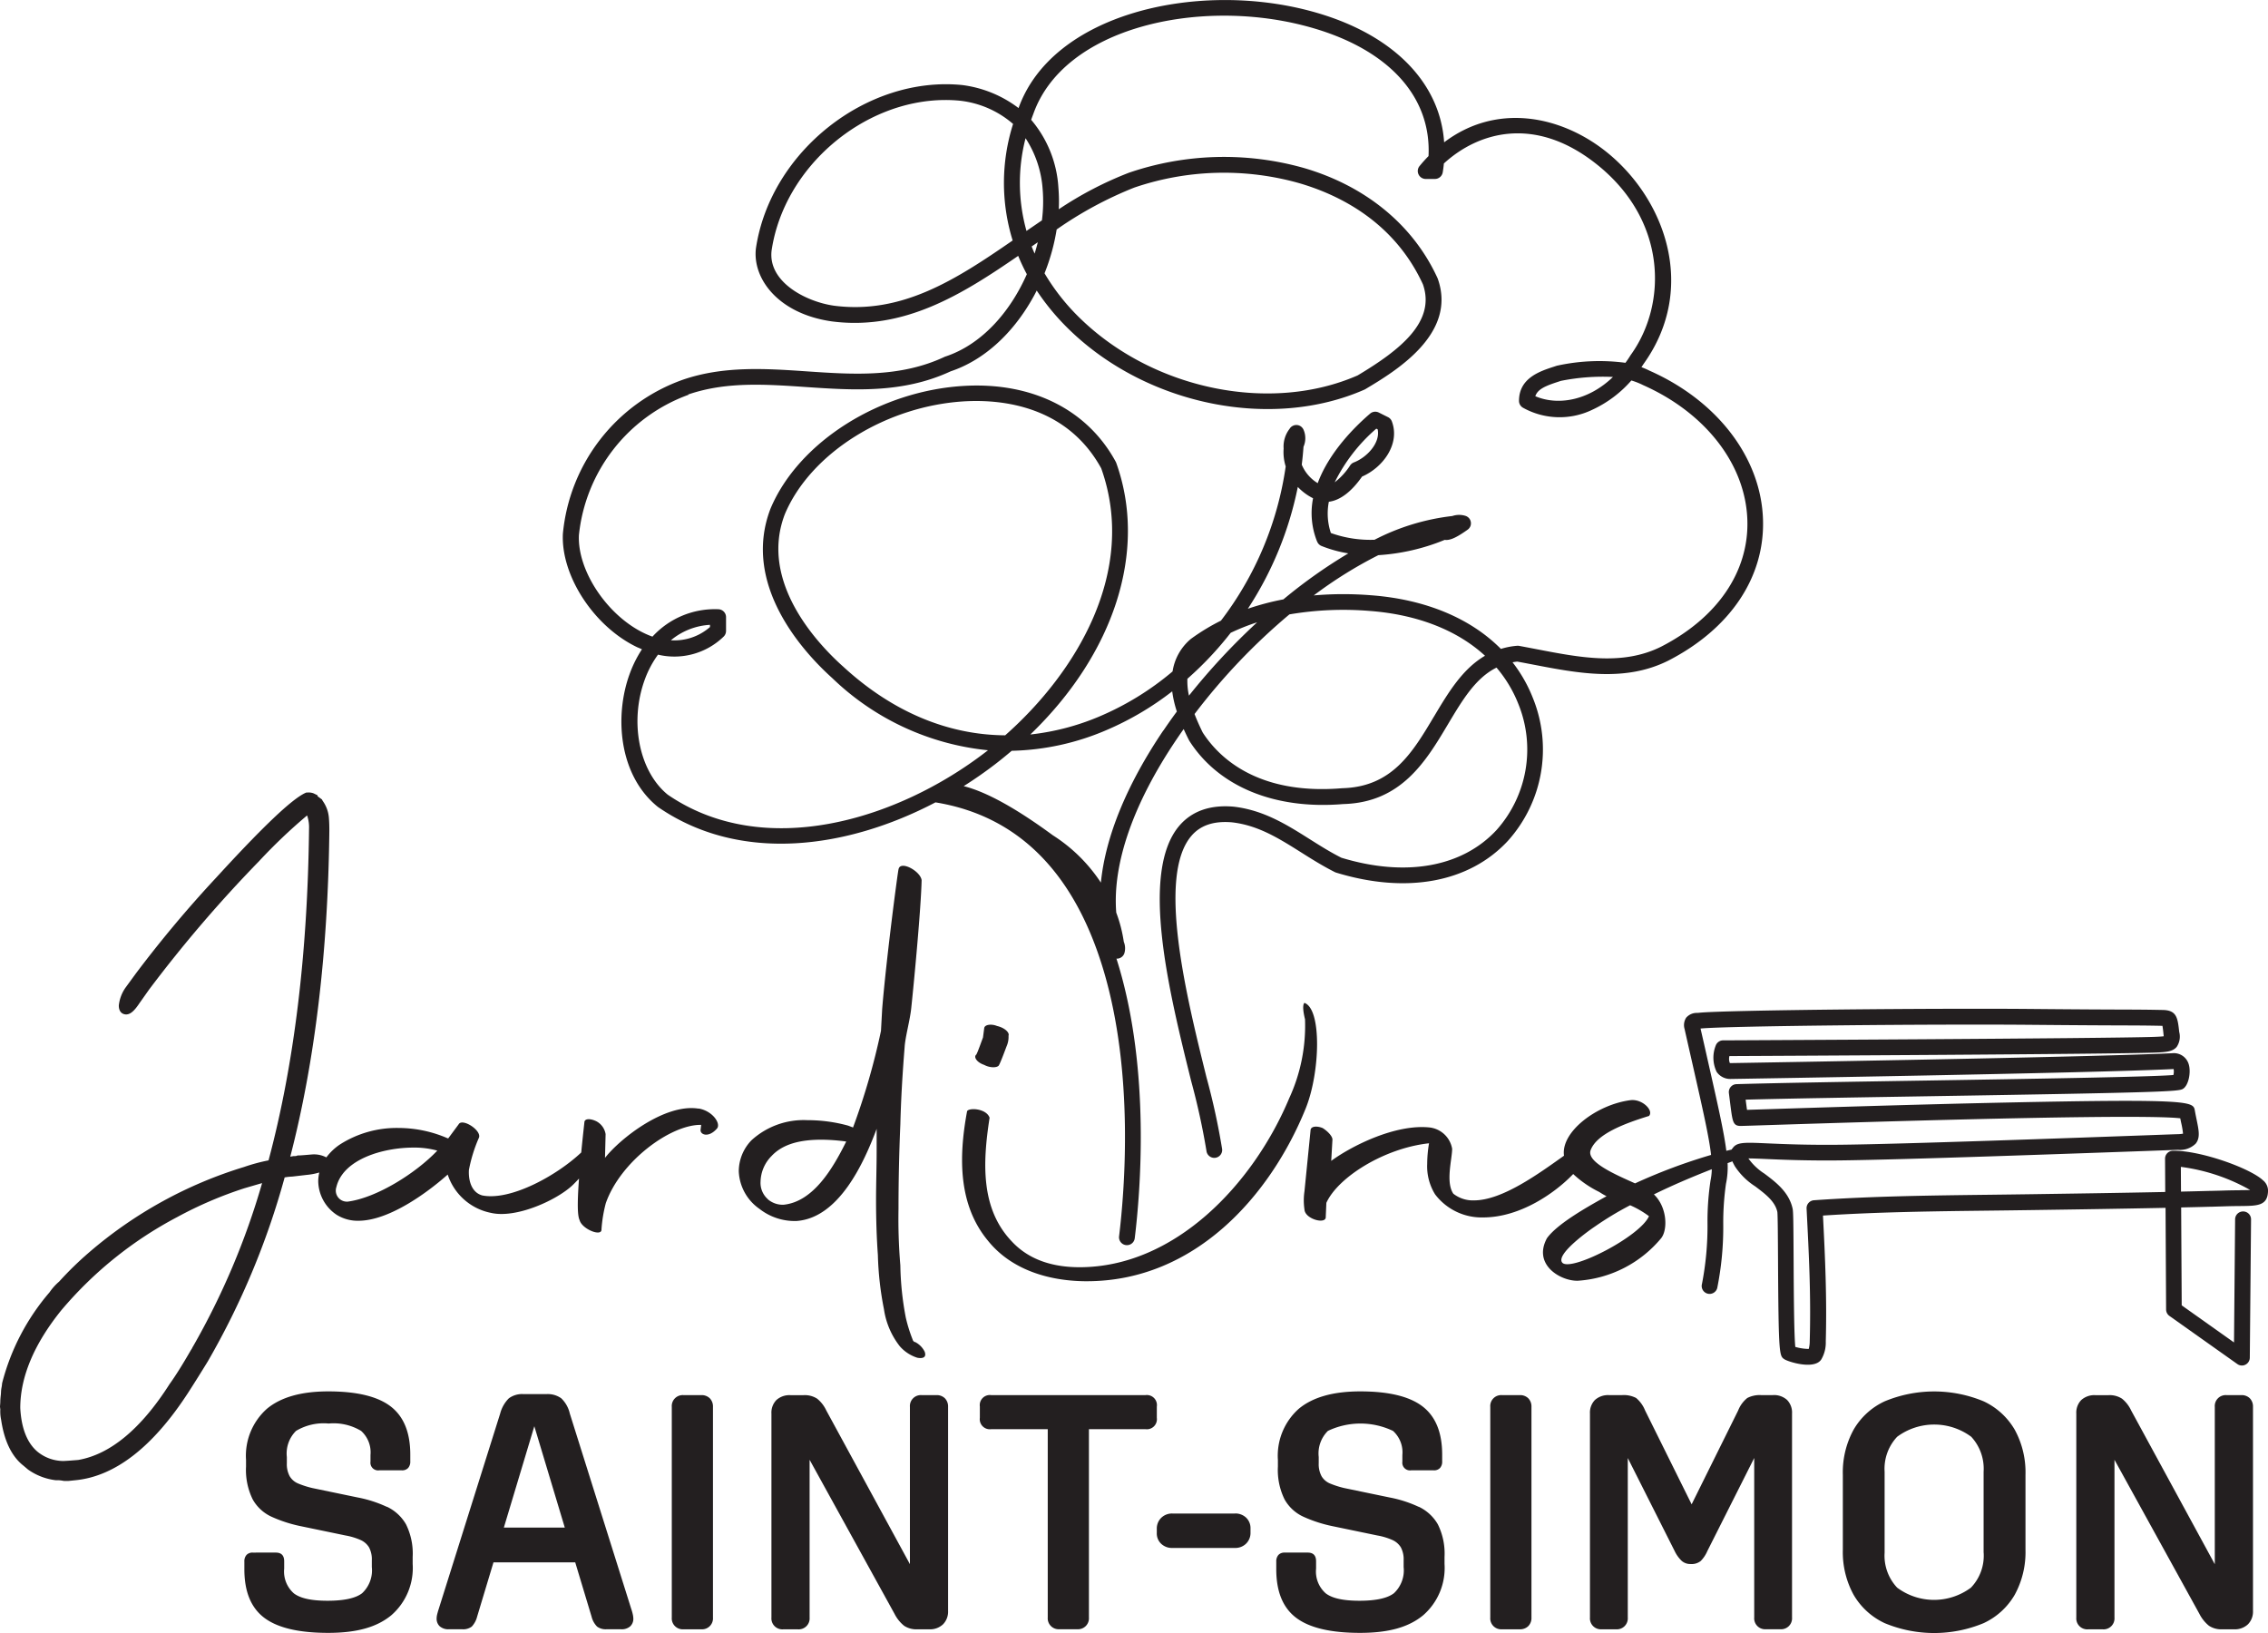<svg xmlns="http://www.w3.org/2000/svg" id="Group_1" data-name="Group 1" width="276.979" height="199.426" viewBox="0 0 276.979 199.426"><path id="Path_1" data-name="Path 1" d="M85.334,211.053c-4.08-.668-9.575,3.637-11.428,6.011l.073-2.9a2.165,2.165,0,0,0-1.111-1.56c-.741-.37-1.482-.37-1.482.146-.152,1.375-.281,2.582-.382,3.654-2.975,2.812-8.616,5.927-12.084,5.248-1.336-.37-1.706-1.858-1.633-3.115a18.14,18.14,0,0,1,1.19-3.862c.516-.892-2-2.526-2.447-1.706l-1.263,1.706h-.073a15.1,15.1,0,0,0-6.011-1.263,12.877,12.877,0,0,0-7.123,2,6.679,6.679,0,0,0-1.684,1.594,3.251,3.251,0,0,0-1.762-.359c-1.2.107-1.538.123-1.639.123h-.118l-.118.051a1.546,1.546,0,0,1-.382.028l-.387.067c3.008-11.607,4.608-24.988,4.771-39.795,0-.606-.017-1.094-.045-1.437a4.107,4.107,0,0,0-.78-2.234l-.073-.152-.539-.4v-.112l-.483-.236a1.77,1.77,0,0,0-.78-.1h-.123l-.112.051c-1.65.752-5.2,4.131-10.872,10.327a145.566,145.566,0,0,0-9.822,11.719l-1.263,1.729a4.65,4.65,0,0,0-.819,2.178c0,1.044.741,1.094.892,1.094.5,0,.982-.4,1.611-1.347l1.19-1.684a162.159,162.159,0,0,1,13.431-15.682,66.167,66.167,0,0,1,5.871-5.59,4.4,4.4,0,0,1,.236,1.617c-.163,15.216-1.824,28.844-4.945,40.507a21.8,21.8,0,0,0-2.992.808,52.338,52.338,0,0,0-18.881,10.395,41.275,41.275,0,0,0-3.7,3.6,6.779,6.779,0,0,0-1.173,1.308,27.51,27.51,0,0,0-5.787,11.08l-.017.135a3.307,3.307,0,0,1-.056.4,3.466,3.466,0,0,0-.067.589,4.486,4.486,0,0,1-.039.455c-.028.286-.045.5-.045.634,0,.112-.011.326-.039.634v.062l.039.309a4.936,4.936,0,0,0,.1,1.274c.382,2.61,1.308,4.5,2.733,5.607l.556.471a7.36,7.36,0,0,0,3.379,1.3h.084a3.351,3.351,0,0,1,.791.067l.157.022h.511l.819-.084c4.872-.455,9.536-4.081,13.864-10.777.786-1.224,1.577-2.486,2.357-3.761a95.148,95.148,0,0,0,9.373-22.446,6.094,6.094,0,0,1,.909-.1l1.79-.208a7.879,7.879,0,0,0,1.532-.292,4.954,4.954,0,0,0-.129,1.072,5.012,5.012,0,0,0,2.228,4.08,4.829,4.829,0,0,0,2.672.741c3.935,0,8.829-3.783,10.911-5.641a6.984,6.984,0,0,0,5.27,4.675c3.115.741,8.24-1.633,10.092-3.486.241-.241.466-.477.674-.7-.264,3.581-.135,4.625.073,5.08.3,1.111,2.745,2.077,2.672,1.111A17.062,17.062,0,0,1,74,222.61c1.779-5.119,7.942-9.648,11.652-9.575l-.073.595c-.073.595.965,1.038,2-.146.516-.595-.522-2.15-2.228-2.447ZM23.56,240.133l-.034.073a1.28,1.28,0,0,1-.135.247l-.039.056c-1.027,1.785-1.9,3.182-2.616,4.17-3.486,5.478-7.257,8.6-11.164,9.278-.965.079-1.6.124-1.863.124a5.036,5.036,0,0,1-3.076-1.106c-1.291-1.066-2.009-2.885-2.138-5.366,0-3.794,1.689-7.813,5.007-11.927A47.328,47.328,0,0,1,21.64,224.305a48.266,48.266,0,0,1,8.245-3.536c.786-.23,1.5-.438,2.144-.623a90.494,90.494,0,0,1-8.458,19.987Zm18.876-17.725a1.35,1.35,0,0,1-1.336-1.779c.819-3.413,5.714-4.821,9.424-4.821a10.539,10.539,0,0,1,2.9.37c-2.6,2.745-7.42,5.787-10.984,6.236Z" transform="translate(-0.02 -75.663)" fill="#231f20"></path><path id="Path_2" data-name="Path 2" d="M177.6,220.483v2.672c0,2-.073,4.08-.073,6.011,0,2.374.073,4.675.224,6.752a38.775,38.775,0,0,0,.741,6.606,9.56,9.56,0,0,0,1.931,4.524,4.729,4.729,0,0,0,2.15,1.409c.814.146,1.111-.146.892-.741a2.625,2.625,0,0,0-1.19-1.19H182.2l-.146-.146a18.453,18.453,0,0,1-.892-2.818,36.618,36.618,0,0,1-.668-6.382,67.872,67.872,0,0,1-.225-6.9c0-3.34.073-6.825.225-10.316.073-2.818.225-5.714.522-9.424.073-1.263.668-3.34.814-4.821.37-3.486,1.19-12.247,1.263-15.587-.146-1.111-2.6-2.447-2.818-1.336-.073.146-1.482,10.76-2,17.068l-.146,2.672a83.726,83.726,0,0,1-3.413,11.8l-.595-.225a18.652,18.652,0,0,0-4.973-.668,9.444,9.444,0,0,0-6.825,2.447,5.457,5.457,0,0,0-1.56,3.783,5.863,5.863,0,0,0,2.526,4.6,6.96,6.96,0,0,0,4.529,1.482c5.192-.37,8.24-7.123,9.794-11.282Zm-13.285,8.61a2.655,2.655,0,0,1-.892-2.15,4.591,4.591,0,0,1,1.336-3.115c1.111-1.19,2.9-2,6.084-2a22.925,22.925,0,0,1,3.042.224l-.073.146c-1.56,3.115-3.935,7.2-7.572,7.572a2.8,2.8,0,0,1-1.931-.668Z" transform="translate(-70.54 -82.646)" fill="#231f20"></path><path id="Path_3" data-name="Path 3" d="M224.59,252.2c13.207,0,22.412-10.462,26.717-21.076,1.779-4.378,2-12.169-.146-12.915-.3.3-.073,1.409.073,2a21.158,21.158,0,0,1-1.931,9.648c-4.378,10.462-13.953,20.633-25.605,20.633-3.115,0-6.084-.814-8.24-3.115-3.783-3.935-3.637-9.424-2.745-15.138-.37-1.111-2.447-1.263-2.745-.814-1.111,5.938-.965,11.579,2.526,15.806,2.969,3.71,7.718,4.973,12.1,4.973Z" transform="translate(-91.859 -95.735)" fill="#231f20"></path><path id="Path_4" data-name="Path 4" d="M213.307,223.413l-.146,1.111c-.146.37-.668,1.858-.814,2.077-.37.3.073.965.965,1.263.668.37,1.56.37,1.779.073.225-.37.819-2,.965-2.374a2.81,2.81,0,0,0,.225-1.263c.146-.37-.443-.965-1.409-1.19-.741-.3-1.56-.146-1.56.3Z" transform="translate(-93.115 -97.817)" fill="#231f20"></path><path id="Path_5" data-name="Path 5" d="M70.59,316.839a15.012,15.012,0,0,0-3.553-1.145l-5.517-1.145a11.16,11.16,0,0,1-1.734-.55,2.164,2.164,0,0,1-1.061-.9,3.105,3.105,0,0,1-.348-1.572v-.775a3.888,3.888,0,0,1,1.123-3.188,6.556,6.556,0,0,1,3.985-.9,6.511,6.511,0,0,1,3.963.9,3.52,3.52,0,0,1,1.145,2.941v.814a.938.938,0,0,0,1.061,1.061h2.778a.99.99,0,0,0,.758-.286,1.163,1.163,0,0,0,.264-.814v-.819q0-4.041-2.391-5.882t-7.622-1.841q-4.942,0-7.493,2.122a7.669,7.669,0,0,0-2.554,6.247v.82a8.128,8.128,0,0,0,.814,4,5.031,5.031,0,0,0,2.307,2.122,16.776,16.776,0,0,0,3.536,1.145l5.517,1.145a7.9,7.9,0,0,1,1.779.533,2.318,2.318,0,0,1,1.061.9,3.1,3.1,0,0,1,.348,1.594v.819a3.817,3.817,0,0,1-1.184,3.2q-1.187.918-4.21.921c-2.015,0-3.334-.3-4.125-.9a3.55,3.55,0,0,1-1.184-3.02v-.9c0-.707-.342-1.061-1.022-1.061H54.212a.99.99,0,0,0-.758.286,1.152,1.152,0,0,0-.264.819v.937q0,4.083,2.43,5.921t7.785,1.841c3.57,0,5.978-.713,7.723-2.144a7.65,7.65,0,0,0,2.616-6.27v-.859a8.028,8.028,0,0,0-.814-3.985,5.293,5.293,0,0,0-2.329-2.144Z" transform="translate(-23.347 -132.82)" fill="#231f20"></path><path id="Path_6" data-name="Path 6" d="M118.806,329.6l-7.516-23.9a3.719,3.719,0,0,0-1.044-1.858,2.819,2.819,0,0,0-1.819-.511h-2.778a2.73,2.73,0,0,0-1.8.511,4.071,4.071,0,0,0-1.061,1.858l-7.516,23.9c-.079.247-.14.46-.185.651a2.141,2.141,0,0,0-.062.488,1.256,1.256,0,0,0,.37.937,1.585,1.585,0,0,0,1.145.37h1.594a1.757,1.757,0,0,0,1.184-.326,2.8,2.8,0,0,0,.657-1.224l1.993-6.617h9.985l1.993,6.617a2.623,2.623,0,0,0,.674,1.224,1.76,1.76,0,0,0,1.162.326h1.757a1.56,1.56,0,0,0,1.145-.37,1.26,1.26,0,0,0,.365-.937,2.512,2.512,0,0,0-.062-.488A5.183,5.183,0,0,0,118.806,329.6Zm-15.57-9.968,3.721-12.382,3.721,12.382H103.23Z" transform="translate(-41.703 -133.079)" fill="#231f20"></path><path id="Path_7" data-name="Path 7" d="M149.788,303.55h-2.167a1.335,1.335,0,0,0-1.431,1.431v25.735a1.335,1.335,0,0,0,1.431,1.431h2.167a1.335,1.335,0,0,0,1.431-1.431V304.981a1.428,1.428,0,0,0-.387-1.044A1.411,1.411,0,0,0,149.788,303.55Z" transform="translate(-64.148 -133.175)" fill="#231f20"></path><path id="Path_8" data-name="Path 8" d="M188.019,303.55h-1.8a1.335,1.335,0,0,0-1.431,1.431v19.213l-10.21-18.764a4.062,4.062,0,0,0-1.123-1.448,2.78,2.78,0,0,0-1.656-.427h-1.594a2.38,2.38,0,0,0-1.718.589,2.2,2.2,0,0,0-.612,1.656v24.921a1.335,1.335,0,0,0,1.431,1.431h1.8a1.335,1.335,0,0,0,1.431-1.431V311.447l10.378,18.825a4.428,4.428,0,0,0,1.167,1.448,2.689,2.689,0,0,0,1.611.427h1.431a2.3,2.3,0,0,0,1.712-.612,2.206,2.206,0,0,0,.612-1.633V304.981a1.428,1.428,0,0,0-.387-1.044,1.411,1.411,0,0,0-1.044-.387Z" transform="translate(-73.664 -133.175)" fill="#231f20"></path><path id="Path_9" data-name="Path 9" d="M234.835,304.936a1.228,1.228,0,0,0-1.392-1.386H214.612a1.228,1.228,0,0,0-1.392,1.386v1.386a1.228,1.228,0,0,0,1.392,1.386h6.9v23a1.335,1.335,0,0,0,1.431,1.431h2.167a1.335,1.335,0,0,0,1.431-1.431v-23h6.9a1.228,1.228,0,0,0,1.392-1.386v-1.386Z" transform="translate(-93.556 -133.175)" fill="#231f20"></path><path id="Path_10" data-name="Path 10" d="M261.239,329.306h-7.6a1.874,1.874,0,0,0-1.386.533,1.827,1.827,0,0,0-.533,1.347v.488a1.73,1.73,0,0,0,.533,1.325,1.9,1.9,0,0,0,1.386.511h7.6a1.874,1.874,0,0,0,1.392-.533,1.827,1.827,0,0,0,.533-1.347v-.488a1.771,1.771,0,0,0-.533-1.33,1.909,1.909,0,0,0-1.392-.511Z" transform="translate(-110.446 -144.472)" fill="#231f20"></path><path id="Path_11" data-name="Path 11" d="M295.11,316.839a14.929,14.929,0,0,0-3.553-1.145l-5.517-1.145a11.162,11.162,0,0,1-1.734-.55,2.165,2.165,0,0,1-1.061-.9,3.1,3.1,0,0,1-.348-1.572v-.775a3.87,3.87,0,0,1,1.123-3.188,9.24,9.24,0,0,1,7.948,0,3.52,3.52,0,0,1,1.145,2.941v.814a.938.938,0,0,0,1.061,1.061h2.778a.99.99,0,0,0,.758-.286,1.137,1.137,0,0,0,.264-.814v-.819q0-4.041-2.391-5.882t-7.617-1.841q-4.942,0-7.5,2.122a7.669,7.669,0,0,0-2.554,6.247v.82a8.128,8.128,0,0,0,.814,4,5.031,5.031,0,0,0,2.307,2.122,16.828,16.828,0,0,0,3.53,1.145l5.517,1.145a7.814,7.814,0,0,1,1.779.533,2.317,2.317,0,0,1,1.061.9,3.1,3.1,0,0,1,.348,1.594v.819a3.818,3.818,0,0,1-1.184,3.2q-1.187.918-4.2.921c-2.009,0-3.334-.3-4.125-.9a3.55,3.55,0,0,1-1.184-3.02v-.9c0-.707-.342-1.061-1.022-1.061h-2.818a.99.99,0,0,0-.758.286,1.178,1.178,0,0,0-.264.819v.937q0,4.083,2.43,5.921t7.785,1.841c3.57,0,5.978-.713,7.718-2.144a7.65,7.65,0,0,0,2.616-6.27v-.859a8.023,8.023,0,0,0-.819-3.985,5.294,5.294,0,0,0-2.329-2.144Z" transform="translate(-121.849 -132.82)" fill="#231f20"></path><path id="Path_12" data-name="Path 12" d="M327.878,303.55h-2.167a1.335,1.335,0,0,0-1.431,1.431v25.735a1.335,1.335,0,0,0,1.431,1.431h2.167a1.428,1.428,0,0,0,1.044-.387,1.41,1.41,0,0,0,.387-1.044V304.981a1.428,1.428,0,0,0-.387-1.044A1.411,1.411,0,0,0,327.878,303.55Z" transform="translate(-142.28 -133.175)" fill="#231f20"></path><path id="Path_13" data-name="Path 13" d="M368.32,303.546h-1.431a3.268,3.268,0,0,0-1.7.348,3.669,3.669,0,0,0-1.123,1.532l-5.68,11.456-5.68-11.456a3.872,3.872,0,0,0-1.1-1.532,3.25,3.25,0,0,0-1.718-.348H348.3a2.381,2.381,0,0,0-1.718.589,2.2,2.2,0,0,0-.612,1.656v24.921a1.335,1.335,0,0,0,1.431,1.431h1.757a1.335,1.335,0,0,0,1.431-1.431V311.229l5.719,11.349a4.068,4.068,0,0,0,.881,1.224,1.6,1.6,0,0,0,1.083.37,1.763,1.763,0,0,0,1.224-.37,3.951,3.951,0,0,0,.814-1.224l5.719-11.355v19.482a1.335,1.335,0,0,0,1.431,1.431h1.757a1.335,1.335,0,0,0,1.431-1.431V305.785a2.2,2.2,0,0,0-.612-1.656,2.38,2.38,0,0,0-1.717-.589Z" transform="translate(-151.796 -133.171)" fill="#231f20"></path><path id="Path_14" data-name="Path 14" d="M418.188,303.957a15.744,15.744,0,0,0-12.09,0,8.532,8.532,0,0,0-3.8,3.474,10.848,10.848,0,0,0-1.308,5.495v9.149a10.848,10.848,0,0,0,1.308,5.495,8.564,8.564,0,0,0,3.8,3.474,15.744,15.744,0,0,0,12.09,0,8.532,8.532,0,0,0,3.8-3.474,10.848,10.848,0,0,0,1.308-5.495v-9.149a10.848,10.848,0,0,0-1.308-5.495A8.6,8.6,0,0,0,418.188,303.957Zm0,18.483a5.636,5.636,0,0,1-1.555,4.271,7.541,7.541,0,0,1-9.009,0,5.69,5.69,0,0,1-1.532-4.271v-9.884a5.7,5.7,0,0,1,1.532-4.271,7.6,7.6,0,0,1,9.048,0,5.747,5.747,0,0,1,1.51,4.271v9.884Z" transform="translate(-175.934 -132.824)" fill="#231f20"></path><path id="Path_15" data-name="Path 15" d="M471.934,303.55h-1.8a1.335,1.335,0,0,0-1.431,1.431V324.2L458.492,305.43a4.061,4.061,0,0,0-1.123-1.448,2.78,2.78,0,0,0-1.656-.427h-1.594a2.38,2.38,0,0,0-1.717.589,2.2,2.2,0,0,0-.612,1.656v24.921a1.335,1.335,0,0,0,1.431,1.431h1.8a1.335,1.335,0,0,0,1.431-1.431V311.447l10.378,18.825a4.428,4.428,0,0,0,1.167,1.448,2.689,2.689,0,0,0,1.611.427h1.431a2.32,2.32,0,0,0,1.717-.612,2.206,2.206,0,0,0,.612-1.633V304.981a1.429,1.429,0,0,0-.387-1.044,1.411,1.411,0,0,0-1.044-.387Z" transform="translate(-198.222 -133.175)" fill="#231f20"></path><path id="Path_16" data-name="Path 16" d="M131.676,79.085c.157.073.309.14.466.208a14.363,14.363,0,0,0-1.476,2.935c-1.925,5.181-1.37,12.449,3.407,16.305a.588.588,0,0,0,.062.045c10.075,6.932,23.153,5.023,33.851-.589,10.03,1.633,16.934,8.515,20.509,20.459,3.766,12.573,2.593,26.941,1.914,32.537a.965.965,0,0,0,.842,1.072c.039,0,.079.006.118.006a.959.959,0,0,0,.954-.848c.7-5.714,1.892-20.4-1.981-33.323-.084-.275-.168-.55-.253-.819a1.322,1.322,0,0,0,.213-.011.973.973,0,0,0,.247-.079,1.047,1.047,0,0,0,.3-.219h0a1.024,1.024,0,0,0,.174-.264h0a.8.8,0,0,0,.051-.152,2.089,2.089,0,0,0-.09-1.336,16.94,16.94,0,0,0-.92-3.559c-.477-5.95,2.049-13.285,7.364-21.16.286-.421.572-.842.87-1.257.23.516.449.965.629,1.319.017.034.034.062.051.1,3.575,5.618,10.445,8.442,18.8,7.74,7.095-.18,10.109-5.237,12.769-9.7,1.79-3,3.39-5.691,5.955-6.965a15.71,15.71,0,0,1,2.677,4.462,14.766,14.766,0,0,1-2.677,15.379c-4.2,4.53-11.1,5.764-18.943,3.379-1.375-.69-2.666-1.51-3.918-2.3-2.75-1.734-5.6-3.53-9.272-3.94-2.851-.241-5.068.544-6.6,2.329-4.872,5.714-1.224,20.431,1.442,31.173a85.418,85.418,0,0,1,1.869,8.537.963.963,0,0,0,1.914-.219,84.986,84.986,0,0,0-1.914-8.778c-2.419-9.755-6.073-24.505-1.847-29.461,1.111-1.308,2.739-1.847,4.939-1.667,3.211.359,5.747,1.959,8.43,3.648,1.313.831,2.672,1.684,4.153,2.43a.948.948,0,0,0,.152.062c8.616,2.638,16.271,1.218,21-3.89a16.7,16.7,0,0,0,3.053-17.394,17.625,17.625,0,0,0-2.5-4.4q.278-.051.572-.084c.651.118,1.308.247,1.959.37,5.512,1.061,11.209,2.155,16.485-.483,7.555-3.884,11.776-10.148,11.573-17.186-.213-7.538-5.529-14.526-13.83-18.213a10.118,10.118,0,0,0-1.016-.443c.09-.135.18-.269.264-.4,6.7-9.351,2.526-20.425-4.816-26.105-5.45-4.215-13.179-5.776-19.544-.954-.505-7.532-6.6-13.544-16.7-16.131C199.68-2.278,182.247,1.7,178.133,13.2a14.368,14.368,0,0,0-6.881-2.812c-11.652-1.167-23.422,8.133-25.19,19.925-.455,3.626,2.632,7.987,9.25,8.936,8.863,1.156,15.974-3.323,22.777-8a23.844,23.844,0,0,0,1.055,2.239c-2.021,4.586-5.489,8.593-9.974,10.064a.609.609,0,0,0-.107.045c-5.411,2.531-11.186,2.138-16.771,1.757-5-.342-10.165-.69-15.126,1.01a22.158,22.158,0,0,0-14.683,18.831c-.241,5.186,3.878,11.428,9.188,13.9Zm45.739-49.718c-6.9,4.76-13.5,9.053-21.839,7.965-3.446-.494-8.082-2.924-7.6-6.758,1.527-10.187,11.214-18.359,21.239-18.359a17.6,17.6,0,0,1,1.8.09,11.912,11.912,0,0,1,6.449,2.834,23.776,23.776,0,0,0-.051,14.234Zm18.4,59.838c-4.5,6.662-7.078,13.01-7.628,18.584A19.632,19.632,0,0,0,182.309,102c-4.518-3.317-8.122-5.3-10.878-5.994,1.347-.848,2.638-1.751,3.867-2.694.685-.528,1.353-1.072,2-1.622a30.922,30.922,0,0,0,11.506-2.5,36.4,36.4,0,0,0,8.094-4.76,13.359,13.359,0,0,0,.567,2.464c-.573.775-1.117,1.544-1.639,2.318Zm-39.172-7.858c-3.171-2.851-10.2-10.372-7.05-18.556,3.16-7.51,12.483-13.308,22.176-13.791.376-.017.78-.028,1.2-.028,4.5,0,11.439,1.257,15.261,8.228,4.473,12.584-3.07,24.949-11.731,32.6C169.461,89.755,162.653,86.9,156.647,81.347Zm42.3,3.609a8.171,8.171,0,0,1-.191-2.06,41.085,41.085,0,0,0,5.287-5.613A26.055,26.055,0,0,1,207.269,76a80.321,80.321,0,0,0-8.324,8.952ZM214.6,66.142a.96.96,0,0,0,.539.539,15.293,15.293,0,0,0,3.267.9,62.385,62.385,0,0,0-7.931,5.618,31.368,31.368,0,0,0-4.339,1.145,42.379,42.379,0,0,0,6.1-14.874,6.734,6.734,0,0,0,1.863,1.381,9.328,9.328,0,0,0,.494,5.287Zm14.273,21.351c-2.638,4.428-5.124,8.61-11.214,8.767-10.445.876-15.155-3.873-17.04-6.808-.354-.724-.7-1.482-.993-2.251a75.215,75.215,0,0,1,11.585-12.168,39.24,39.24,0,0,1,9.822-.421c5.843.443,10.692,2.369,14.066,5.472-2.773,1.616-4.518,4.552-6.225,7.414ZM179.1,28.2a21.788,21.788,0,0,1-.112-11.321,13.082,13.082,0,0,1,2.088,6.236,18.073,18.073,0,0,1-.09,3.8c-.629.427-1.257.859-1.88,1.285Zm1.381,1.392c-.112.46-.247.926-.387,1.381-.123-.286-.247-.578-.359-.87.247-.174.5-.342.747-.516ZM137.794,48.175c4.591-1.572,9.34-1.252,14.369-.909,5.809.393,11.821.8,17.669-1.914,3.963-1.319,7.521-4.49,10.024-8.941.174-.3.337-.612.494-.926a29.019,29.019,0,0,0,4.193,4.984c9.514,9.076,24.59,12.067,35.838,7.111a.64.64,0,0,0,.107-.056c3.654-2.183,11.248-6.73,8.835-13.5-.011-.028-.022-.051-.034-.079-2.958-6.455-8.756-11.226-16.322-13.431A35.879,35.879,0,0,0,191.6,21.1a43.707,43.707,0,0,0-8.554,4.457,20.062,20.062,0,0,0-.045-2.6,14.059,14.059,0,0,0-3.328-8.324c.084-.241.174-.483.264-.718,3.738-10.563,20.083-14.116,33-10.8C223,5.687,228.575,11.58,228.2,19.062c-.37.376-.735.78-1.089,1.212a.952.952,0,0,0-.129,1.027.968.968,0,0,0,.876.556h1.123a.97.97,0,0,0,.954-.808c.062-.365.107-.724.14-1.083,4.215-3.856,11.029-5.815,18.41-.1C257.38,26.74,257.4,37.1,252.9,43.343l-.034.051c-.2.32-.4.623-.617.915a24.043,24.043,0,0,0-8.262.331,1.111,1.111,0,0,0-.146.034l-.359.118c-1.684.55-4.232,1.381-4.232,4.165a.967.967,0,0,0,.494.842,9.188,9.188,0,0,0,8.436.253,14.245,14.245,0,0,0,4.793-3.587,8.971,8.971,0,0,1,1.442.572c7.656,3.4,12.533,9.733,12.724,16.524.18,6.264-3.66,11.882-10.518,15.407-4.687,2.341-9.817,1.358-15.25.309-.7-.135-1.4-.269-2.11-.4a1,1,0,0,0-.258-.011,9.232,9.232,0,0,0-1.964.382c-3.7-3.732-9.182-6.045-15.834-6.55a42.53,42.53,0,0,0-7.022.017A52.366,52.366,0,0,1,222.07,67.8a25.514,25.514,0,0,0,8.11-1.869c.69.112,1.611-.4,2.8-1.246a.823.823,0,0,0,.107-.09h0a1.025,1.025,0,0,0,.213-.3h0a.9.9,0,0,0,.073-.275h0a1.026,1.026,0,0,0-.011-.292h0a1.347,1.347,0,0,0-.067-.213h0a.934.934,0,0,0-.213-.3h0a1.072,1.072,0,0,0-.225-.157h0a1.368,1.368,0,0,0-.135-.056,2.6,2.6,0,0,0-1.616.017,27.463,27.463,0,0,0-9.5,2.9,14.332,14.332,0,0,1-5.332-.825,7.474,7.474,0,0,1-.247-3.817c1.364-.168,2.761-1.218,4.058-3.076,2.616-1.139,4.659-4.03,3.637-6.735a.955.955,0,0,0-.471-.522l-1.123-.561a.967.967,0,0,0-1.061.129c-1.8,1.544-4.99,4.675-6.4,8.492a4.766,4.766,0,0,1-1.948-2.256c.09-.724.163-1.454.213-2.183a2.594,2.594,0,0,0,.017-2.054c-.017-.039-.034-.073-.051-.107h0a1.026,1.026,0,0,0-.146-.2.944.944,0,0,0-.359-.241.868.868,0,0,0-.129-.039h0a1.008,1.008,0,0,0-.41,0h0a.922.922,0,0,0-.219.079h0a.924.924,0,0,0-.4.365,3.524,3.524,0,0,0-.73,2.408,5.857,5.857,0,0,0,.253,2.189,40.438,40.438,0,0,1-7.908,18.831,25.477,25.477,0,0,0-3.6,2.178l-.062.045a6.434,6.434,0,0,0-2.245,3.979,34.849,34.849,0,0,1-8.857,5.467A29.875,29.875,0,0,1,179.57,89.7c10.243-9.856,14.346-22.434,10.49-33.177a1.441,1.441,0,0,0-.062-.135c-3.418-6.3-10.081-9.676-18.286-9.272-10.395.516-20.431,6.808-23.871,15-3.587,9.328,4.086,17.59,7.544,20.7A31.948,31.948,0,0,0,174.4,91.624c-.084.067-.163.129-.247.191-10.906,8.4-27.143,13.269-38.868,5.231-3.508-2.863-4.7-8.919-2.778-14.111a12.329,12.329,0,0,1,1.594-2.986,8.636,8.636,0,0,0,8-2.189.969.969,0,0,0,.309-.707V75.369a.966.966,0,0,0-.932-.965,10.334,10.334,0,0,0-8.054,3.345c-.314-.112-.612-.236-.9-.37-4.586-2.138-8.284-7.667-8.082-12.028a20.471,20.471,0,0,1,13.381-17.136ZM181.31,33.369a25.16,25.16,0,0,0,1.476-5.343,46.4,46.4,0,0,1,9.458-5.108,33.874,33.874,0,0,1,20.178-.544c4.956,1.448,11.6,4.76,15.093,12.348,1.611,4.6-2.868,8.071-7.97,11.125-10.563,4.625-24.713,1.785-33.677-6.763a26.282,26.282,0,0,1-4.563-5.708Zm69.413,12.668c-3.059,2.952-6.8,3.5-9.48,2.352.286-.881,1.3-1.28,2.818-1.774l.3-.1A26,26,0,0,1,250.723,46.037ZM216.743,58.9a20.847,20.847,0,0,1,5.08-6.55l.168.084c.348,1.7-1.381,3.457-2.9,4.036a.98.98,0,0,0-.46.365,8.217,8.217,0,0,1-1.88,2.06Zm-81.077,19.3a8.158,8.158,0,0,1,4.782-1.892v.269a6.588,6.588,0,0,1-4.782,1.616Z" transform="translate(-53.742 -0.002)" fill="#231f20"></path><path id="Path_17" data-name="Path 17" d="M400.874,240.468c-1.527-1.493-7.729-3.716-11.052-3.637a.962.962,0,0,0-.943.971l.022,4.058c-5.708.118-11.366.2-16.5.275q-2.383.034-4.737.062c-7.487.09-14.56.174-21.665.674a.973.973,0,0,0-.9,1.01c.292,5.674.544,10.574.387,16.176a3.538,3.538,0,0,1-.123.971,6.214,6.214,0,0,1-1.639-.247c-.163-1.566-.191-7.218-.208-10.715-.022-4.513-.039-5.787-.118-6.157-.438-2.026-2.032-3.227-3.435-4.283a7.041,7.041,0,0,1-1.948-1.835c0-.011-.011-.017-.017-.028.528,0,1.33.034,2.211.073,1.931.084,4.844.213,9.031.168,7.6-.084,28.53-.836,37.465-1.156,1.869-.067,3.2-.118,3.766-.135a2.711,2.711,0,0,0,2.155-.763c.561-.707.382-1.583.112-2.9-.067-.331-.146-.7-.219-1.123-.2-1.1-.269-1.465-22.81-.993-11.557.241-24.472.662-29.983.836-.8.028-1.448.045-1.9.062-.051-.348-.107-.786-.168-1.246,4.945-.135,13.347-.269,22.2-.415,29.125-.466,30.679-.589,31.2-.9.707-.427,1-2.043.718-2.986a1.891,1.891,0,0,0-2.015-1.37c-10.154.494-52.435,1.179-53.922,1.207a.344.344,0,0,1-.118-.022,1.424,1.424,0,0,1-.045-.836c6.067-.028,46.631-.23,51.952-.427,1.369-.051,2.166-.107,2.666-.685a2.228,2.228,0,0,0,.314-1.835c-.185-1.706-.292-2.649-2-2.683-1.886-.039-2.885-.045-4.883-.051-2.037-.006-5.1-.017-11.2-.073-12.056-.107-37.51.14-40.569.466l-.191.017a1.707,1.707,0,0,0-1.37.584,1.671,1.671,0,0,0-.191,1.392c.348,1.56.674,2.975.965,4.266,1.291,5.7,2.021,8.919,2.268,11.1a68.519,68.519,0,0,0-9.284,3.474c-2.3-1.038-6.011-2.6-5.416-4.081.741-1.931,4.008-3.194,7.123-4.153.595-.668-.814-2.077-2.228-1.931-4.153.522-8.537,3.862-8.161,6.752a.071.071,0,0,0,.006.034c-3.031,2.15-7.532,5.456-10.99,5.456a3.855,3.855,0,0,1-2.526-.814c-.965-1.409-.146-4.232-.146-5.489a3.16,3.16,0,0,0-2.745-2.6c-4.153-.443-9.5,2.228-12.023,4.08l.146-2.526c.073-.443-.595-1.111-1.19-1.482-.741-.3-1.482-.225-1.482.3l-.741,7.42a7.526,7.526,0,0,0,0,2.228c.073,1.19,2.672,1.858,2.6.892l.073-1.706c1.409-3.115,7.05-6.679,12.539-7.274a15.45,15.45,0,0,0-.224,2.526,6.477,6.477,0,0,0,.965,3.71,7.128,7.128,0,0,0,5.865,2.818c4.546,0,8.806-3.008,11-5.3a13.072,13.072,0,0,0,3.182,2.189,9.658,9.658,0,0,0,.892.522c-2.969,1.633-6.084,3.486-7.274,5.119-1.779,3.267,1.706,5.27,3.783,5.2a14.447,14.447,0,0,0,10.165-5.2c.814-1.038.741-3.783-.892-5.343,2.273-1.117,4.692-2.144,7.072-3.076a7.638,7.638,0,0,1-.157,1.392,33.277,33.277,0,0,0-.37,5.175,36.93,36.93,0,0,1-.674,7.443.965.965,0,0,0,1.863.505,37.667,37.667,0,0,0,.735-7.892,33.487,33.487,0,0,1,.331-4.827,9.83,9.83,0,0,0,.2-2.537l.584-.219c.09.208.2.41.3.595a8.312,8.312,0,0,0,2.486,2.458c1.246.937,2.425,1.824,2.705,3.121.056.393.067,3.261.084,5.792.062,11.725.157,11.787.775,12.2.471.314,3.637,1.319,4.5.039a4.05,4.05,0,0,0,.556-2.206c.146-5.349-.079-10.249-.342-15.379,6.735-.438,13.482-.522,20.61-.606,1.577-.017,3.154-.039,4.743-.062,5.13-.073,10.782-.157,16.485-.275l.067,12.415a.96.96,0,0,0,.4.78l8.3,5.882a.964.964,0,0,0,.556.18.918.918,0,0,0,.438-.107.966.966,0,0,0,.528-.848l.152-16.889a.964.964,0,0,0-.954-.971H398.4a.967.967,0,0,0-.965.954l-.135,15.042-6.387-4.53-.067-11.955c1.212-.028,2.419-.056,3.631-.09h.135c.494-.017.988-.028,1.482-.045.831-.028,1.51-.034,2.06-.039,2.06-.022,3.3-.034,3.3-1.936a1.648,1.648,0,0,0-.567-1.167Zm-85.634,9.991c-.741-1.038,3.34-3.935,4.008-4.378a38.988,38.988,0,0,1,4.305-2.6,11.587,11.587,0,0,1,2.3,1.336C324.742,247.344,316.132,251.722,315.239,250.459Zm20.767-13.892c-.022.039-.034.073-.056.112l-.651.152c-.292-2.307-1.027-5.562-2.262-11.018q-.4-1.785-.887-3.912c3.1-.32,28.345-.561,40.345-.455,6.1.056,9.171.067,11.209.073,1.981.006,2.98.011,4.855.051.051.281.1.7.123.965.011.084.022.2.034.309-.337.045-.892.062-1.167.073-5.691.208-52.176.427-52.642.427a.967.967,0,0,0-.909.651,4,4,0,0,0,.112,3.188,2.009,2.009,0,0,0,1.65.876h.062c.438-.006,43.707-.7,54.023-1.207h.079a1.708,1.708,0,0,1-.028.724c-2.8.236-17.837.477-30.073.674-9.531.152-18.533.3-23.287.443a.945.945,0,0,0-.7.337.975.975,0,0,0-.225.747s.1.8.2,1.594c.247,1.886.314,2.4,1.179,2.425.084,0,.342,0,2.8-.084,38.913-1.257,48.826-1.111,50.947-.848.039.208.079.4.118.584a10.457,10.457,0,0,1,.219,1.291,4.064,4.064,0,0,1-.657.062c-.561.017-1.9.067-3.772.135-8.93.32-29.837,1.078-37.415,1.156-4.137.045-7.016-.084-8.924-.168-2.9-.129-3.766-.168-4.283.657Zm62.117,5.08c-.561.006-1.246.011-2.1.039-.488.017-.982.028-1.471.039h-.135q-1.793.05-3.592.09l-.017-3.02a23.2,23.2,0,0,1,8.464,2.823c-.309.017-.724.017-1.151.022Z" transform="translate(-124.472 -96.294)" fill="#231f20"></path></svg>